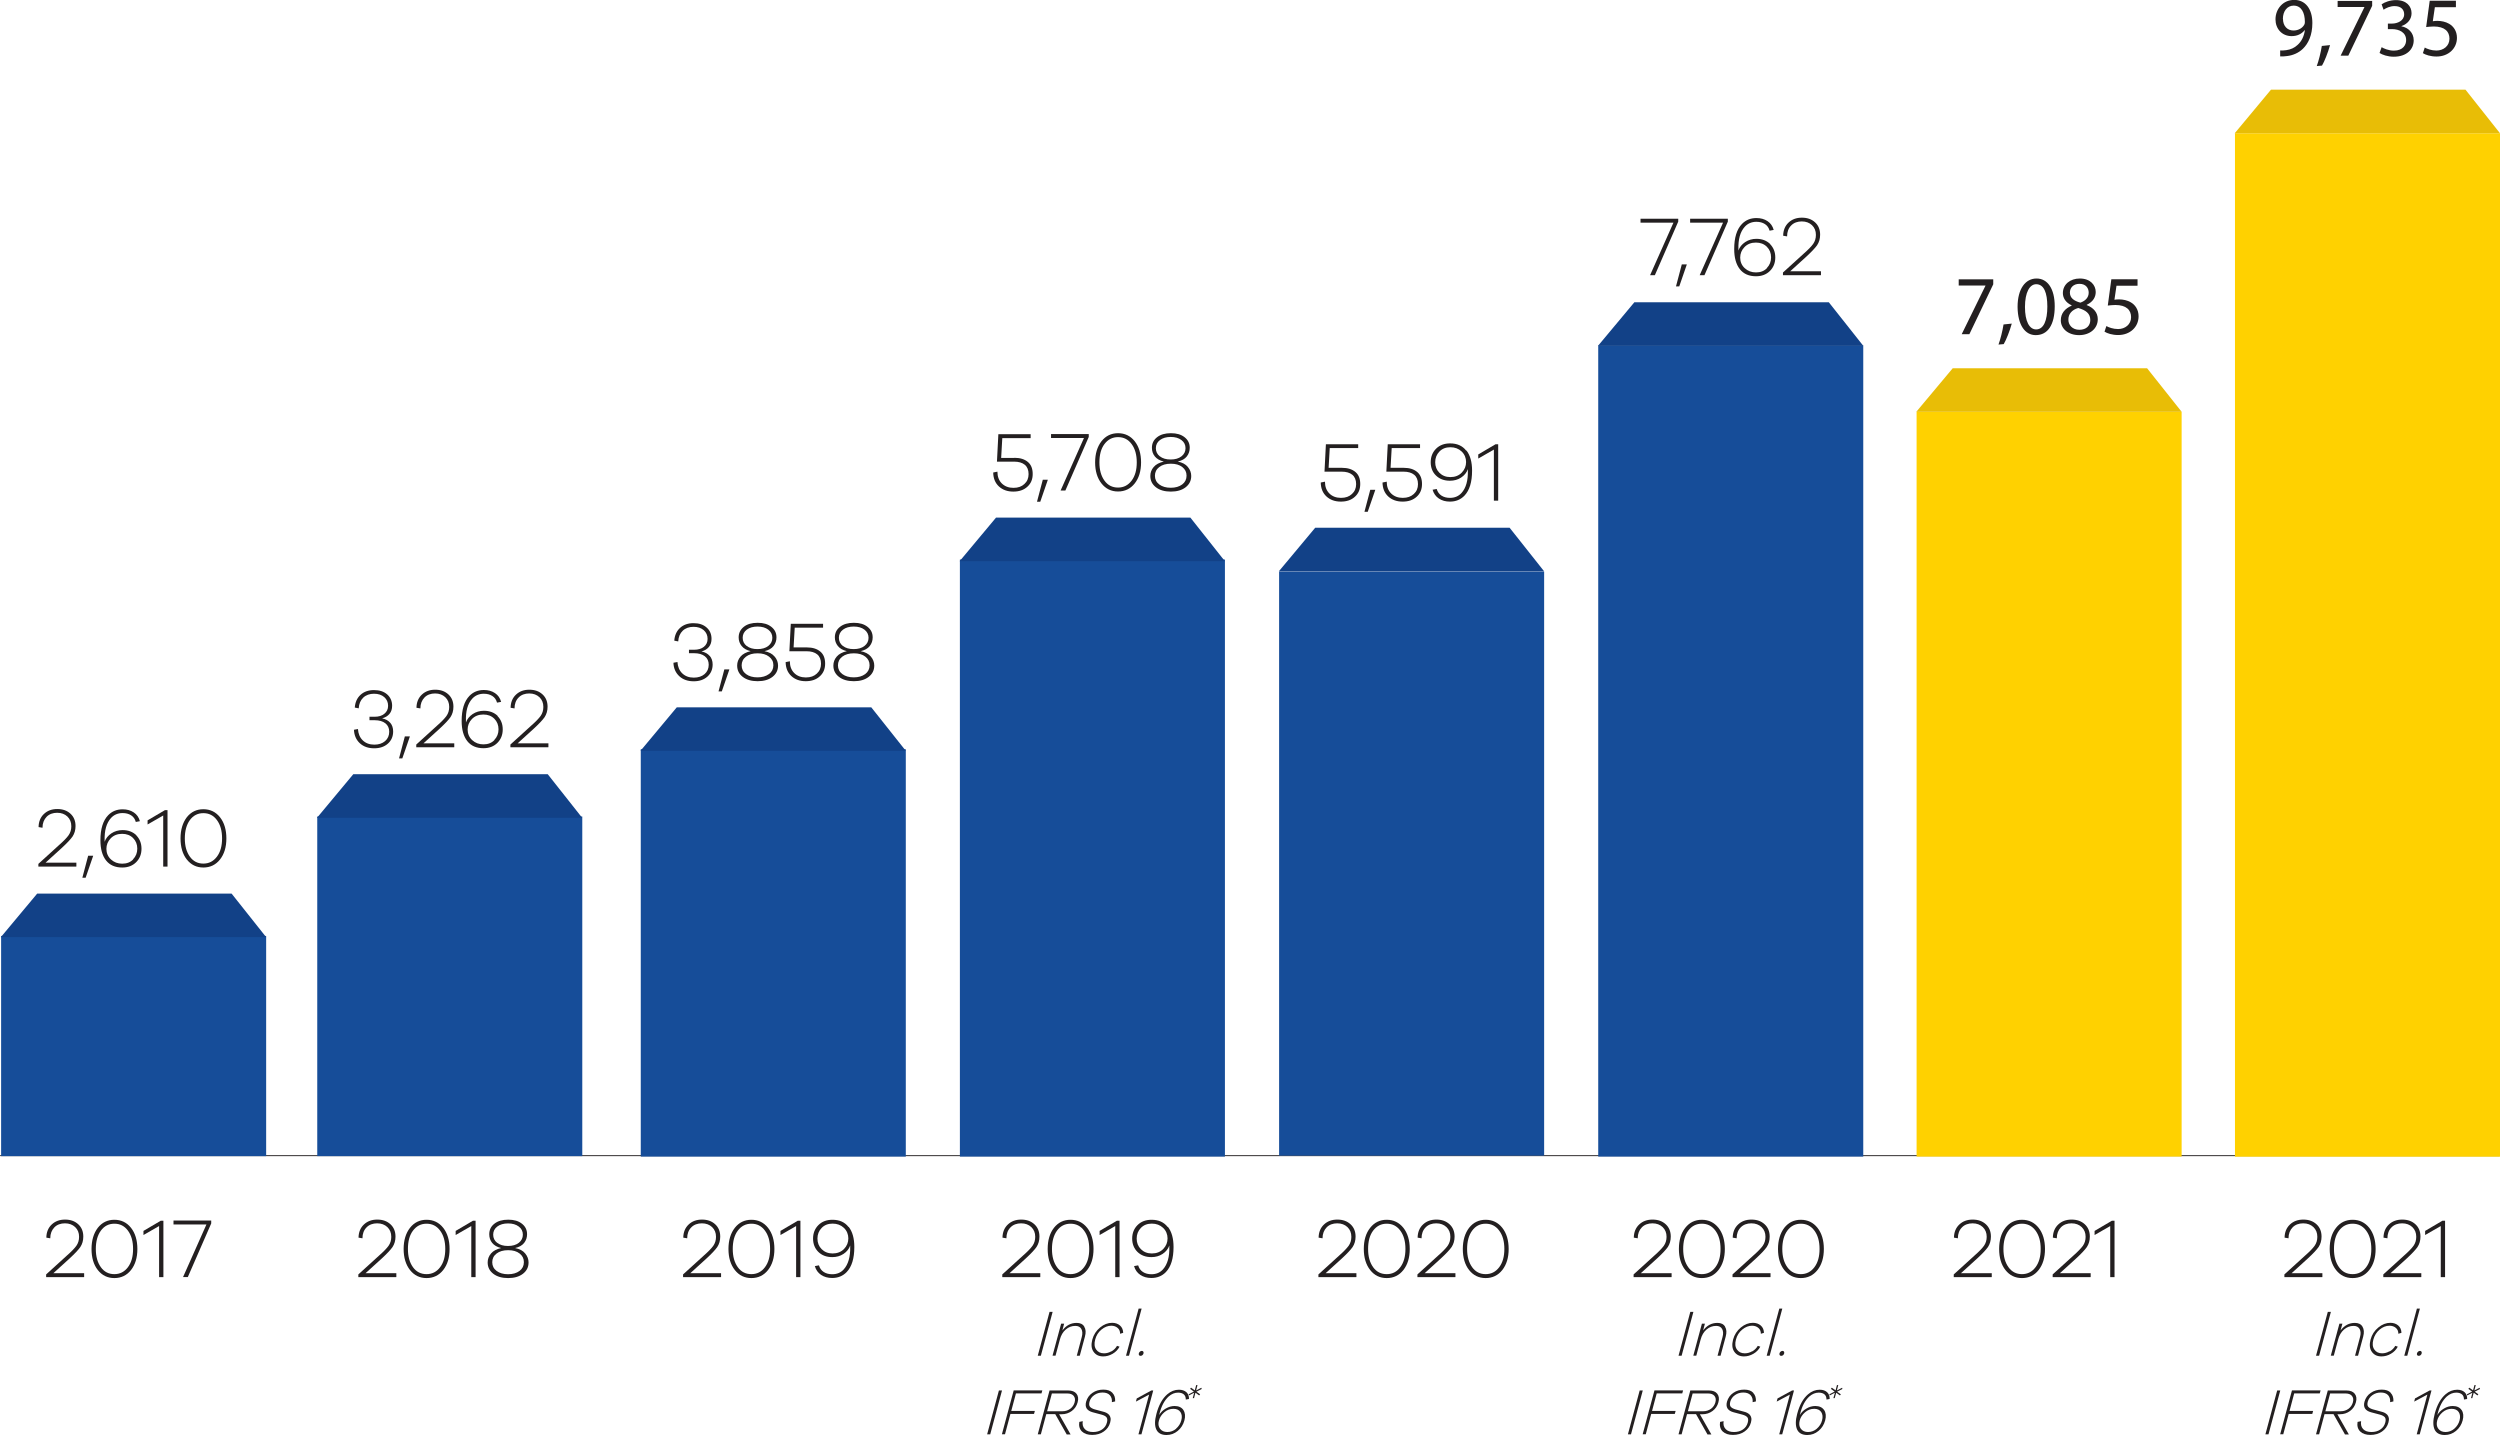 <?xml version="1.0" encoding="UTF-8"?><svg xmlns="http://www.w3.org/2000/svg" viewBox="0 0 267.14 153.34"><g id="a"/><g id="b"><g id="c"><line x1=".05" y1="123.49" x2="267.04" y2="123.49" fill="none" stroke="#231f20" stroke-linecap="round" stroke-width=".1"/><g><path d="M144.91,136.47h-4.03v-.29l2.21-2.01c.49-.43,.82-.78,1.02-1.05,.19-.27,.29-.59,.29-.96,0-.43-.14-.77-.42-1.04-.28-.26-.64-.4-1.09-.4s-.85,.14-1.13,.43-.44,.68-.44,1.17l-.42-.07c.01-.58,.2-1.05,.57-1.4,.37-.35,.84-.53,1.43-.53s1.05,.17,1.41,.5c.36,.33,.54,.77,.54,1.32,0,.43-.11,.8-.32,1.12-.22,.31-.6,.71-1.14,1.21l-1.74,1.58h3.29v.41Z" fill="#231f20"/><path d="M149.96,131.2c.45,.57,.68,1.33,.68,2.26s-.23,1.68-.68,2.25-1.04,.86-1.78,.86-1.32-.29-1.77-.86c-.45-.57-.68-1.33-.68-2.25s.22-1.68,.68-2.26c.45-.57,1.04-.86,1.77-.86s1.32,.29,1.78,.86Zm-.33,4.21c.37-.49,.55-1.14,.55-1.95s-.18-1.46-.55-1.96c-.37-.5-.85-.74-1.45-.74s-1.08,.25-1.45,.74-.54,1.15-.54,1.96,.18,1.45,.54,1.95,.84,.74,1.45,.74,1.08-.25,1.45-.74Z" fill="#231f20"/><path d="M155.49,136.47h-4.03v-.29l2.21-2.01c.49-.43,.83-.78,1.02-1.05,.19-.27,.29-.59,.29-.96,0-.43-.14-.77-.42-1.04-.28-.26-.64-.4-1.09-.4s-.85,.14-1.13,.43c-.29,.29-.44,.68-.44,1.17l-.42-.07c.01-.58,.2-1.05,.57-1.4,.37-.35,.84-.53,1.43-.53s1.05,.17,1.41,.5,.54,.77,.54,1.32c0,.43-.11,.8-.32,1.12-.22,.31-.6,.71-1.14,1.21l-1.74,1.58h3.29v.41Z" fill="#231f20"/><path d="M160.53,131.2c.45,.57,.68,1.33,.68,2.26s-.23,1.68-.68,2.25-1.05,.86-1.78,.86-1.32-.29-1.77-.86c-.45-.57-.67-1.33-.67-2.25s.23-1.68,.67-2.26c.45-.57,1.04-.86,1.77-.86s1.33,.29,1.78,.86Zm-.33,4.21c.37-.49,.55-1.14,.55-1.95s-.18-1.46-.55-1.96-.85-.74-1.45-.74-1.08,.25-1.44,.74-.54,1.15-.54,1.96,.18,1.45,.54,1.95,.84,.74,1.44,.74,1.08-.25,1.45-.74Z" fill="#231f20"/></g><g><path d="M143.4,49.99c.61,0,1.08,.15,1.43,.44,.35,.29,.52,.72,.52,1.29s-.19,1.02-.57,1.36c-.38,.35-.88,.52-1.5,.52s-1.14-.18-1.54-.55-.6-.87-.61-1.49l.45-.09c0,.53,.16,.95,.47,1.26,.31,.31,.73,.47,1.24,.47s.88-.14,1.17-.41c.3-.27,.45-.62,.45-1.06s-.14-.78-.41-1c-.27-.22-.65-.33-1.13-.33h-1.84l.15-2.93h3.45v.41h-3.04l-.12,2.11h1.41Z" fill="#231f20"/><path d="M145.8,54.69l.62-2.35h.53v.03l-.8,2.32h-.35Z" fill="#231f20"/><path d="M150,49.99c.61,0,1.08,.15,1.43,.44,.35,.29,.52,.72,.52,1.29s-.19,1.02-.57,1.36c-.38,.35-.88,.52-1.5,.52s-1.14-.18-1.54-.55c-.4-.37-.6-.87-.61-1.49l.45-.09c0,.53,.16,.95,.47,1.26,.32,.31,.73,.47,1.24,.47s.88-.14,1.18-.41c.3-.27,.45-.62,.45-1.06s-.14-.78-.41-1c-.27-.22-.65-.33-1.13-.33h-1.84l.15-2.93h3.45v.41h-3.03l-.12,2.11h1.41Z" fill="#231f20"/><path d="M156.7,48.14c.4,.51,.6,1.23,.6,2.15,0,1.22-.27,2.11-.82,2.68-.41,.42-.92,.63-1.55,.63-.46,0-.85-.11-1.18-.33-.33-.22-.55-.53-.67-.94l.44-.08c.09,.31,.26,.55,.51,.71,.25,.16,.55,.24,.91,.24,.5,0,.91-.17,1.23-.52,.48-.53,.71-1.34,.68-2.41v-.14c-.13,.37-.37,.67-.72,.9-.35,.23-.75,.34-1.2,.34-.62,0-1.11-.19-1.49-.56s-.56-.85-.56-1.42,.19-1.06,.57-1.44,.88-.57,1.5-.57c.74,0,1.32,.25,1.72,.77Zm-.5,2.36c.31-.32,.46-.7,.46-1.13s-.16-.83-.48-1.13c-.32-.3-.72-.45-1.2-.45s-.87,.15-1.17,.46c-.3,.31-.45,.69-.45,1.14s.15,.83,.45,1.13c.3,.3,.69,.46,1.17,.46,.5,0,.91-.16,1.22-.48Z" fill="#231f20"/><path d="M160.08,53.5h-.45v-5.46l-1.67,.96v-.44l1.85-1.09h.28v6.03Z" fill="#231f20"/></g><rect x="136.68" y="61.07" width="28.32" height="62.42" fill="#164d99"/><polygon points="161.31 56.39 140.54 56.39 136.65 61.05 165 61.05 161.31 56.39" fill="#124187"/><g><path d="M178.59,136.47h-4.03v-.29l2.21-2.01c.49-.43,.82-.78,1.02-1.05,.19-.27,.29-.59,.29-.96,0-.43-.14-.77-.42-1.04-.28-.26-.64-.4-1.09-.4s-.85,.14-1.13,.43-.44,.68-.44,1.17l-.42-.07c.01-.58,.2-1.05,.57-1.4,.37-.35,.84-.53,1.43-.53s1.05,.17,1.41,.5c.36,.33,.54,.77,.54,1.32,0,.43-.11,.8-.32,1.12-.22,.31-.6,.71-1.14,1.21l-1.74,1.58h3.29v.41Z" fill="#231f20"/><path d="M183.63,131.2c.45,.57,.68,1.33,.68,2.26s-.23,1.68-.68,2.25-1.04,.86-1.78,.86-1.32-.29-1.77-.86c-.45-.57-.68-1.33-.68-2.25s.22-1.68,.68-2.26c.45-.57,1.04-.86,1.77-.86s1.32,.29,1.78,.86Zm-.33,4.21c.37-.49,.55-1.14,.55-1.95s-.18-1.46-.55-1.96c-.37-.5-.85-.74-1.45-.74s-1.08,.25-1.45,.74-.54,1.15-.54,1.96,.18,1.45,.54,1.95,.84,.74,1.45,.74,1.08-.25,1.45-.74Z" fill="#231f20"/><path d="M189.16,136.47h-4.03v-.29l2.21-2.01c.49-.43,.83-.78,1.02-1.05,.19-.27,.29-.59,.29-.96,0-.43-.14-.77-.42-1.04-.28-.26-.64-.4-1.09-.4s-.85,.14-1.13,.43c-.29,.29-.44,.68-.44,1.17l-.42-.07c.01-.58,.2-1.05,.57-1.4,.37-.35,.84-.53,1.43-.53s1.05,.17,1.41,.5,.54,.77,.54,1.32c0,.43-.11,.8-.32,1.12-.22,.31-.6,.71-1.14,1.21l-1.74,1.58h3.29v.41Z" fill="#231f20"/><path d="M194.21,131.2c.45,.57,.68,1.33,.68,2.26s-.23,1.68-.68,2.25-1.05,.86-1.78,.86-1.32-.29-1.77-.86c-.45-.57-.67-1.33-.67-2.25s.23-1.68,.67-2.26c.45-.57,1.04-.86,1.77-.86s1.33,.29,1.78,.86Zm-.33,4.21c.37-.49,.55-1.14,.55-1.95s-.18-1.46-.55-1.96-.85-.74-1.45-.74-1.08,.25-1.44,.74-.54,1.15-.54,1.96,.18,1.45,.54,1.95,.84,.74,1.44,.74,1.08-.25,1.45-.74Z" fill="#231f20"/></g><g><path d="M179.36,144.87l1.26-4.69h.33l-1.26,4.69h-.33Z" fill="#231f20"/><path d="M184.33,141.77c.17,.27,.19,.62,.07,1.06l-.55,2.04h-.32l.53-1.99c.1-.36,.08-.65-.04-.87-.12-.22-.34-.33-.64-.33-.39,0-.73,.13-1.03,.39-.3,.26-.51,.62-.63,1.08l-.46,1.71h-.32l.92-3.42h.32l-.19,.73c.4-.54,.91-.81,1.53-.81,.38,0,.66,.13,.82,.41Z" fill="#231f20"/><path d="M187.23,144.41c.26-.15,.46-.35,.6-.6l.27,.09c-.17,.32-.41,.57-.74,.76s-.66,.28-1.01,.28c-.46,0-.8-.17-1.03-.5-.23-.33-.27-.76-.13-1.3,.14-.52,.42-.95,.83-1.29,.41-.34,.84-.5,1.29-.5,.34,0,.62,.1,.84,.29s.33,.46,.34,.78l-.33,.1c0-.27-.09-.48-.27-.63-.18-.15-.4-.23-.67-.23-.37,0-.72,.14-1.05,.41s-.56,.63-.67,1.06c-.12,.44-.09,.8,.1,1.07s.46,.41,.84,.41c.27,0,.54-.07,.79-.22Z" fill="#231f20"/><path d="M188.78,144.87l1.35-5.04h.32l-1.35,5.04h-.32Z" fill="#231f20"/><path d="M190.63,144.44c.03,.05,.04,.11,.02,.18-.02,.08-.06,.14-.12,.19-.06,.05-.12,.07-.2,.07s-.13-.03-.16-.08c-.03-.05-.04-.11-.02-.19,.02-.07,.06-.13,.12-.18,.06-.05,.13-.08,.2-.08s.12,.03,.16,.08Z" fill="#231f20"/></g><g><path d="M173.95,153.27l1.26-4.69h.33l-1.26,4.69h-.33Z" fill="#231f20"/><path d="M176.53,150.77h2.52l-.09,.32h-2.52l-.58,2.17h-.33l1.26-4.69h3.06l-.09,.32h-2.73l-.5,1.88Z" fill="#231f20"/><path d="M182.45,153.27l-1.22-2.16h-.96l-.58,2.16h-.33l1.26-4.69h1.99c.41,0,.71,.12,.89,.35,.18,.23,.23,.54,.12,.92-.1,.38-.31,.69-.62,.92-.31,.23-.67,.35-1.08,.35h-.28l1.23,2.16h-.43Zm-.44-2.47c.31,0,.58-.09,.82-.26,.24-.18,.39-.41,.47-.69,.08-.29,.04-.51-.1-.69-.14-.17-.37-.26-.68-.26h-1.65l-.51,1.9h1.65Z" fill="#231f20"/><path d="M187.34,148.84c.22,.23,.31,.53,.29,.91l-.35,.08c.03-.31-.05-.56-.22-.75-.18-.19-.44-.28-.78-.28s-.62,.09-.88,.27c-.26,.18-.43,.42-.51,.71-.06,.24-.05,.42,.05,.54,.1,.12,.27,.21,.5,.28l.89,.24c.14,.03,.27,.08,.37,.13,.1,.05,.19,.12,.28,.21,.08,.09,.13,.2,.16,.34s0,.3-.04,.48c-.11,.41-.34,.73-.69,.97s-.76,.36-1.23,.36-.84-.12-1.1-.37c-.25-.25-.35-.59-.28-1.02l.38-.08c-.06,.36,.02,.64,.22,.85,.2,.21,.5,.31,.89,.31,.37,0,.69-.09,.95-.27,.27-.18,.44-.43,.52-.74,.07-.25,.05-.44-.04-.56-.1-.12-.28-.22-.54-.29l-.94-.25c-.62-.17-.86-.54-.7-1.13,.11-.39,.33-.71,.67-.94,.34-.24,.73-.35,1.17-.35s.75,.11,.97,.34Z" fill="#231f20"/><path d="M190.45,153.27h-.33l1.14-4.25-1.41,.75,.09-.34,1.56-.85h.2l-1.26,4.69Z" fill="#231f20"/><path d="M194.92,150.67c.19,.29,.23,.66,.11,1.11-.12,.45-.36,.83-.71,1.12-.35,.29-.75,.44-1.2,.44-.54,0-.91-.2-1.09-.59-.18-.4-.18-.96,.01-1.67,.25-.95,.64-1.64,1.16-2.09,.38-.33,.8-.49,1.25-.49,.33,0,.59,.09,.78,.26,.19,.17,.29,.42,.28,.73l-.34,.06c0-.24-.07-.43-.21-.55s-.35-.19-.61-.19c-.36,0-.7,.14-1.01,.41-.46,.42-.79,1.04-.99,1.88l-.03,.11c.17-.29,.4-.52,.71-.7,.3-.18,.62-.27,.94-.27,.44,0,.76,.15,.95,.44Zm-.78,1.99c.28-.24,.47-.54,.56-.89,.09-.35,.06-.65-.09-.88-.15-.23-.41-.35-.75-.35-.37,0-.69,.12-.98,.37-.29,.25-.48,.54-.57,.88-.09,.35-.06,.65,.12,.88,.17,.23,.43,.35,.77,.35s.67-.12,.95-.36Z" fill="#231f20"/></g><path d="M196.71,148.99l-.1,.12-.4-.29-.16,.58h-.14l.16-.58-.55,.29-.04-.12,.56-.29-.4-.29,.1-.13,.4,.29,.15-.57h.14l-.15,.58,.56-.29,.03,.13-.56,.29,.4,.29Z" fill="#231f20"/><g><path d="M179.33,23.68l-2.5,5.73h-.51l2.5-5.62h-3.52v-.42h4.03v.3Z" fill="#231f20"/><path d="M179.09,30.6l.62-2.35h.53v.03l-.8,2.32h-.35Z" fill="#231f20"/><path d="M184.63,23.68l-2.5,5.73h-.51l2.5-5.62h-3.52v-.42h4.03v.3Z" fill="#231f20"/><path d="M189.14,26.08c.37,.38,.56,.85,.56,1.43s-.19,1.06-.57,1.44c-.38,.38-.88,.57-1.49,.57-.75,0-1.33-.25-1.73-.76-.4-.51-.6-1.23-.6-2.15,0-1.22,.28-2.11,.83-2.68,.41-.42,.92-.63,1.55-.63,.46,0,.85,.11,1.18,.33,.33,.22,.55,.53,.66,.94l-.44,.08c-.08-.31-.25-.55-.5-.71-.25-.16-.55-.24-.91-.24-.5,0-.92,.18-1.24,.53-.49,.54-.71,1.34-.68,2.41v.13c.13-.37,.37-.66,.72-.9,.35-.23,.75-.35,1.2-.35,.61,0,1.1,.19,1.48,.56Zm-.34,2.56c.3-.31,.45-.69,.45-1.14s-.15-.83-.45-1.13c-.3-.3-.69-.45-1.17-.45-.5,0-.91,.16-1.22,.48-.31,.32-.46,.7-.46,1.13s.16,.83,.49,1.13,.72,.45,1.2,.45,.88-.15,1.17-.46Z" fill="#231f20"/><path d="M194.55,29.41h-4.03v-.29l2.21-2.01c.49-.43,.83-.78,1.02-1.05,.19-.27,.29-.59,.29-.96,0-.43-.14-.77-.42-1.04-.28-.26-.64-.4-1.09-.4s-.85,.14-1.13,.43c-.29,.29-.44,.68-.44,1.17l-.42-.07c.01-.58,.2-1.05,.57-1.4,.37-.35,.84-.53,1.43-.53s1.05,.17,1.41,.5c.36,.33,.54,.77,.54,1.32,0,.43-.11,.8-.32,1.12-.22,.31-.6,.71-1.14,1.21l-1.74,1.58h3.29v.41Z" fill="#231f20"/></g><rect x="170.78" y="36.9" width="28.32" height="86.69" fill="#164d99"/><polygon points="195.42 32.3 174.64 32.3 170.76 36.95 199.1 36.95 195.42 32.3" fill="#124187"/><g><path d="M77.02,136.47h-4.03v-.29l2.21-2.01c.49-.43,.83-.78,1.02-1.05,.19-.27,.29-.59,.29-.96,0-.43-.14-.77-.42-1.04-.28-.26-.64-.4-1.09-.4s-.85,.14-1.13,.43c-.29,.29-.44,.68-.44,1.17l-.42-.07c.01-.58,.2-1.05,.57-1.4,.37-.35,.84-.53,1.43-.53s1.05,.17,1.41,.5,.54,.77,.54,1.32c0,.43-.11,.8-.32,1.12-.22,.31-.6,.71-1.14,1.21l-1.74,1.58h3.29v.41Z" fill="#231f20"/><path d="M82.07,131.2c.45,.57,.68,1.33,.68,2.26s-.23,1.68-.68,2.25-1.05,.86-1.78,.86-1.32-.29-1.77-.86-.68-1.33-.68-2.25,.23-1.68,.68-2.26c.45-.57,1.04-.86,1.77-.86s1.33,.29,1.78,.86Zm-.33,4.21c.37-.49,.55-1.14,.55-1.95s-.18-1.46-.55-1.96c-.37-.5-.85-.74-1.45-.74s-1.08,.25-1.45,.74-.54,1.15-.54,1.96,.18,1.45,.54,1.95,.85,.74,1.45,.74,1.08-.25,1.45-.74Z" fill="#231f20"/><path d="M85.52,136.47h-.45v-5.46l-1.67,.96v-.44l1.85-1.09h.28v6.03Z" fill="#231f20"/><path d="M90.69,131.1c.4,.51,.6,1.23,.6,2.15,0,1.22-.27,2.11-.82,2.68-.41,.42-.92,.63-1.55,.63-.46,0-.85-.11-1.18-.33-.33-.22-.55-.53-.67-.94l.44-.08c.09,.31,.26,.55,.51,.71s.55,.24,.91,.24c.5,0,.92-.17,1.23-.52,.48-.53,.71-1.34,.69-2.41v-.14c-.13,.37-.37,.67-.72,.9-.35,.23-.75,.34-1.2,.34-.62,0-1.11-.19-1.49-.56-.37-.37-.56-.85-.56-1.42s.19-1.06,.57-1.44c.38-.38,.88-.57,1.5-.57,.74,0,1.32,.25,1.72,.77Zm-.5,2.36c.31-.32,.46-.7,.46-1.13s-.16-.83-.48-1.13c-.32-.3-.72-.45-1.2-.45s-.87,.15-1.17,.46c-.3,.31-.45,.69-.45,1.14s.15,.83,.45,1.13,.69,.46,1.17,.46,.91-.16,1.22-.48Z" fill="#231f20"/></g><g><path d="M75.83,70.07c.21,.25,.32,.56,.32,.93,0,.53-.19,.97-.56,1.3s-.86,.5-1.46,.5c-.63,0-1.15-.18-1.54-.54-.39-.36-.61-.84-.63-1.44l.43-.08c.03,.5,.2,.91,.51,1.21,.31,.3,.72,.46,1.24,.46,.47,0,.86-.13,1.15-.38,.29-.25,.44-.59,.44-1,0-.38-.14-.69-.41-.9-.28-.22-.66-.33-1.14-.33h-.56v-.37h.54c.44,0,.79-.1,1.05-.31,.26-.21,.4-.49,.4-.85,0-.38-.14-.69-.41-.93-.28-.24-.64-.36-1.1-.36s-.86,.14-1.15,.42c-.29,.28-.45,.66-.48,1.14l-.42-.08c.04-.56,.24-1.02,.61-1.36,.37-.34,.85-.51,1.44-.51s1.05,.15,1.4,.46c.36,.31,.53,.72,.53,1.22,0,.34-.09,.63-.28,.86s-.45,.39-.79,.48c.38,.08,.67,.24,.88,.49Z" fill="#231f20"/><path d="M76.78,73.88l.62-2.35h.53v.03l-.8,2.32h-.35Z" fill="#231f20"/><path d="M82.78,70.16c.24,.29,.36,.61,.36,.96,0,.5-.2,.9-.6,1.21-.4,.31-.93,.46-1.58,.46s-1.19-.15-1.59-.46c-.4-.31-.6-.71-.6-1.21,0-.36,.12-.68,.36-.96,.24-.28,.6-.47,1.08-.58-.43-.1-.75-.29-.96-.55-.21-.26-.32-.57-.32-.92,0-.47,.19-.84,.55-1.13s.86-.43,1.48-.43,1.09,.14,1.46,.43,.55,.66,.55,1.13c0,.34-.1,.65-.31,.92-.21,.27-.53,.45-.97,.55,.49,.1,.85,.29,1.08,.58Zm-.61,1.87c.31-.23,.47-.55,.47-.94s-.15-.68-.46-.92c-.3-.24-.71-.36-1.23-.36s-.93,.12-1.24,.36c-.31,.24-.46,.55-.46,.93s.16,.7,.47,.93c.31,.23,.72,.35,1.22,.35s.91-.12,1.22-.35Zm-2.38-3.01c.29,.23,.67,.34,1.15,.34s.87-.11,1.16-.34c.29-.23,.43-.52,.43-.87s-.15-.65-.44-.87c-.29-.22-.67-.33-1.14-.33s-.86,.11-1.15,.33c-.29,.22-.44,.51-.44,.87s.14,.65,.43,.88Z" fill="#231f20"/><path d="M86.22,69.18c.61,0,1.08,.15,1.43,.44,.35,.29,.52,.72,.52,1.29s-.19,1.02-.57,1.36c-.38,.35-.88,.52-1.5,.52s-1.14-.18-1.54-.55c-.4-.37-.6-.87-.61-1.49l.45-.09c0,.53,.16,.95,.47,1.26,.31,.31,.73,.47,1.24,.47s.88-.14,1.17-.41c.3-.27,.45-.62,.45-1.06s-.14-.78-.41-1c-.27-.22-.65-.33-1.13-.33h-1.84l.15-2.93h3.45v.41h-3.03l-.12,2.11h1.41Z" fill="#231f20"/><path d="M93.06,70.16c.24,.29,.36,.61,.36,.96,0,.5-.2,.9-.6,1.21-.4,.31-.93,.46-1.58,.46s-1.19-.15-1.59-.46c-.4-.31-.6-.71-.6-1.21,0-.36,.12-.68,.36-.96,.24-.28,.6-.47,1.08-.58-.43-.1-.75-.29-.96-.55-.21-.26-.32-.57-.32-.92,0-.47,.18-.84,.55-1.13s.86-.43,1.48-.43,1.09,.14,1.46,.43,.55,.66,.55,1.13c0,.34-.1,.65-.31,.92-.21,.27-.53,.45-.97,.55,.49,.1,.85,.29,1.09,.58Zm-.61,1.87c.31-.23,.47-.55,.47-.94s-.15-.68-.45-.92-.71-.36-1.23-.36-.93,.12-1.24,.36-.46,.55-.46,.93,.16,.7,.47,.93c.31,.23,.72,.35,1.22,.35s.91-.12,1.22-.35Zm-2.38-3.01c.29,.23,.67,.34,1.15,.34s.87-.11,1.16-.34c.29-.23,.43-.52,.43-.87s-.15-.65-.44-.87c-.29-.22-.67-.33-1.14-.33s-.86,.11-1.15,.33c-.29,.22-.44,.51-.44,.87s.14,.65,.43,.88Z" fill="#231f20"/></g><rect x="68.47" y="80.06" width="28.32" height="43.53" fill="#164d99"/><polygon points="93.1 75.58 72.32 75.58 68.44 80.23 96.79 80.23 93.1 75.58" fill="#124187"/><g><path d="M111.13,136.47h-4.03v-.29l2.21-2.01c.49-.43,.83-.78,1.02-1.05,.19-.27,.29-.59,.29-.96,0-.43-.14-.77-.42-1.04-.28-.26-.64-.4-1.09-.4s-.85,.14-1.13,.43c-.29,.29-.44,.68-.44,1.17l-.42-.07c.01-.58,.2-1.05,.57-1.4,.37-.35,.84-.53,1.43-.53s1.05,.17,1.41,.5c.36,.33,.54,.77,.54,1.32,0,.43-.11,.8-.32,1.12-.22,.31-.6,.71-1.14,1.21l-1.74,1.58h3.29v.41Z" fill="#231f20"/><path d="M116.17,131.2c.45,.57,.68,1.33,.68,2.26s-.23,1.68-.68,2.25-1.05,.86-1.78,.86-1.32-.29-1.77-.86-.67-1.33-.67-2.25,.22-1.68,.67-2.26c.45-.57,1.04-.86,1.77-.86s1.33,.29,1.78,.86Zm-.33,4.21c.37-.49,.55-1.14,.55-1.95s-.18-1.46-.55-1.96c-.37-.5-.85-.74-1.45-.74s-1.08,.25-1.44,.74-.54,1.15-.54,1.96,.18,1.45,.54,1.95,.84,.74,1.44,.74,1.08-.25,1.45-.74Z" fill="#231f20"/><path d="M119.62,136.47h-.45v-5.46l-1.67,.96v-.44l1.85-1.09h.28v6.03Z" fill="#231f20"/><path d="M124.8,131.1c.4,.51,.6,1.23,.6,2.15,0,1.22-.27,2.11-.82,2.68-.41,.42-.92,.63-1.55,.63-.46,0-.85-.11-1.18-.33-.33-.22-.55-.53-.67-.94l.44-.08c.09,.31,.26,.55,.51,.71s.55,.24,.91,.24c.5,0,.92-.17,1.23-.52,.48-.53,.71-1.34,.68-2.41v-.14c-.13,.37-.37,.67-.72,.9-.35,.23-.75,.34-1.2,.34-.62,0-1.11-.19-1.49-.56-.37-.37-.56-.85-.56-1.42s.19-1.06,.57-1.44,.88-.57,1.5-.57c.74,0,1.32,.25,1.72,.77Zm-.5,2.36c.31-.32,.46-.7,.46-1.13s-.16-.83-.48-1.13c-.32-.3-.72-.45-1.2-.45s-.87,.15-1.17,.46c-.3,.31-.45,.69-.45,1.14s.15,.83,.45,1.13,.69,.46,1.17,.46c.5,0,.91-.16,1.22-.48Z" fill="#231f20"/></g><g><path d="M110.89,144.87l1.26-4.69h.33l-1.26,4.69h-.33Z" fill="#231f20"/><path d="M115.86,141.77c.17,.27,.19,.62,.07,1.06l-.55,2.04h-.32l.53-1.99c.1-.36,.08-.65-.04-.87-.12-.22-.34-.33-.64-.33-.39,0-.73,.13-1.03,.39-.3,.26-.51,.62-.63,1.08l-.46,1.71h-.32l.92-3.42h.32l-.19,.73c.4-.54,.91-.81,1.53-.81,.38,0,.66,.13,.82,.41Z" fill="#231f20"/><path d="M118.76,144.41c.26-.15,.46-.35,.6-.6l.27,.09c-.17,.32-.41,.57-.74,.76s-.66,.28-1.01,.28c-.46,0-.8-.17-1.03-.5-.23-.33-.27-.76-.13-1.3,.14-.52,.42-.95,.83-1.29,.41-.34,.84-.5,1.29-.5,.34,0,.62,.1,.84,.29s.33,.46,.34,.78l-.33,.1c0-.27-.09-.48-.27-.63-.18-.15-.4-.23-.67-.23-.37,0-.72,.14-1.05,.41s-.56,.63-.67,1.06c-.12,.44-.09,.8,.1,1.07s.46,.41,.84,.41c.27,0,.54-.07,.79-.22Z" fill="#231f20"/><path d="M120.32,144.87l1.35-5.04h.32l-1.35,5.04h-.32Z" fill="#231f20"/><path d="M122.17,144.44c.03,.05,.04,.11,.02,.18-.02,.08-.06,.14-.12,.19-.06,.05-.12,.07-.2,.07s-.13-.03-.16-.08c-.03-.05-.04-.11-.02-.19,.02-.07,.06-.13,.12-.18,.06-.05,.13-.08,.2-.08s.12,.03,.16,.08Z" fill="#231f20"/></g><g><path d="M105.48,153.27l1.26-4.69h.33l-1.26,4.69h-.33Z" fill="#231f20"/><path d="M108.06,150.77h2.52l-.09,.32h-2.52l-.58,2.17h-.33l1.26-4.69h3.06l-.09,.32h-2.73l-.5,1.88Z" fill="#231f20"/><path d="M113.98,153.27l-1.22-2.16h-.96l-.58,2.16h-.33l1.26-4.69h1.99c.41,0,.71,.12,.89,.35s.23,.54,.12,.92c-.1,.38-.31,.69-.62,.92-.31,.23-.67,.35-1.08,.35h-.28l1.23,2.16h-.43Zm-.44-2.47c.31,0,.58-.09,.82-.26,.24-.18,.39-.41,.47-.69,.08-.29,.04-.51-.1-.69-.14-.17-.37-.26-.68-.26h-1.65l-.51,1.9h1.65Z" fill="#231f20"/><path d="M118.87,148.84c.22,.23,.31,.53,.29,.91l-.35,.08c.03-.31-.05-.56-.22-.75s-.44-.28-.78-.28-.62,.09-.88,.27c-.26,.18-.43,.42-.51,.71-.06,.24-.05,.42,.05,.54s.27,.21,.5,.28l.89,.24c.14,.03,.27,.08,.37,.13s.19,.12,.28,.21c.08,.09,.13,.2,.16,.34s0,.3-.04,.48c-.11,.41-.34,.73-.69,.97-.35,.24-.76,.36-1.23,.36s-.84-.12-1.1-.37c-.25-.25-.35-.59-.28-1.02l.37-.08c-.06,.36,.02,.64,.22,.85,.2,.21,.5,.31,.89,.31,.37,0,.69-.09,.95-.27,.27-.18,.44-.43,.52-.74,.07-.25,.05-.44-.04-.56-.09-.12-.28-.22-.54-.29l-.94-.25c-.62-.17-.86-.54-.7-1.13,.11-.39,.33-.71,.67-.94,.34-.24,.73-.35,1.17-.35s.75,.11,.97,.34Z" fill="#231f20"/><path d="M121.98,153.27h-.33l1.14-4.25-1.41,.75,.09-.34,1.56-.85h.2l-1.26,4.69Z" fill="#231f20"/><path d="M126.45,150.67c.19,.29,.23,.66,.11,1.11-.12,.45-.36,.83-.71,1.12-.35,.29-.75,.44-1.2,.44-.54,0-.91-.2-1.09-.59-.19-.4-.18-.96,.01-1.67,.25-.95,.64-1.64,1.16-2.09,.38-.33,.8-.49,1.25-.49,.33,0,.59,.09,.79,.26,.19,.17,.29,.42,.28,.73l-.34,.06c0-.24-.07-.43-.21-.55s-.35-.19-.61-.19c-.37,0-.7,.14-1.01,.41-.46,.42-.79,1.04-.99,1.88l-.03,.11c.17-.29,.4-.52,.71-.7s.62-.27,.94-.27c.44,0,.76,.15,.95,.44Zm-.78,1.99c.28-.24,.47-.54,.56-.89,.1-.35,.06-.65-.09-.88-.15-.23-.41-.35-.75-.35-.37,0-.69,.12-.98,.37-.29,.25-.48,.54-.57,.88-.1,.35-.06,.65,.12,.88,.17,.23,.43,.35,.78,.35s.67-.12,.95-.36Z" fill="#231f20"/></g><path d="M128.24,148.99l-.1,.12-.4-.29-.15,.58h-.14l.15-.58-.55,.29-.04-.12,.56-.29-.4-.29,.1-.13,.4,.29,.15-.57h.14l-.15,.58,.56-.29,.04,.13-.56,.29,.4,.29Z" fill="#231f20"/><g><path d="M108.4,48.92c.61,0,1.08,.15,1.43,.44,.35,.29,.52,.72,.52,1.29s-.19,1.02-.57,1.36c-.38,.35-.88,.52-1.5,.52s-1.14-.18-1.54-.55c-.4-.37-.6-.87-.61-1.49l.45-.09c0,.53,.16,.95,.47,1.26,.32,.31,.73,.47,1.24,.47s.88-.14,1.17-.41c.3-.27,.45-.62,.45-1.06s-.14-.78-.41-1c-.27-.22-.65-.33-1.13-.33h-1.84l.15-2.93h3.45v.42h-3.03l-.12,2.11h1.41Z" fill="#231f20"/><path d="M110.81,53.61l.62-2.35h.53v.03l-.8,2.32h-.35Z" fill="#231f20"/><path d="M116.34,46.69l-2.5,5.73h-.51l2.5-5.62h-3.52v-.42h4.03v.3Z" fill="#231f20"/><path d="M121.25,47.15c.45,.57,.68,1.33,.68,2.26s-.23,1.68-.68,2.25-1.05,.86-1.78,.86-1.32-.29-1.77-.86-.68-1.33-.68-2.25,.23-1.68,.68-2.26c.45-.57,1.04-.86,1.77-.86s1.33,.29,1.78,.86Zm-.33,4.21c.37-.49,.55-1.14,.55-1.95s-.18-1.46-.55-1.96c-.37-.5-.85-.74-1.45-.74s-1.08,.25-1.45,.74-.54,1.15-.54,1.96,.18,1.45,.54,1.95,.85,.74,1.45,.74,1.08-.25,1.45-.74Z" fill="#231f20"/><path d="M126.93,49.9c.24,.29,.36,.61,.36,.96,0,.5-.2,.9-.6,1.21-.4,.31-.93,.46-1.58,.46s-1.19-.15-1.59-.46c-.4-.31-.6-.71-.6-1.21,0-.36,.12-.68,.36-.96,.24-.28,.6-.47,1.08-.58-.43-.1-.75-.29-.96-.55-.21-.26-.31-.57-.31-.92,0-.47,.18-.84,.55-1.13s.86-.43,1.48-.43,1.09,.14,1.46,.43,.55,.66,.55,1.13c0,.34-.1,.65-.31,.92-.21,.27-.53,.45-.97,.55,.49,.1,.85,.29,1.08,.58Zm-.61,1.87c.31-.23,.47-.55,.47-.94s-.15-.68-.45-.92c-.3-.24-.71-.36-1.23-.36s-.93,.12-1.24,.36c-.31,.24-.46,.55-.46,.93s.16,.7,.47,.93c.31,.23,.72,.35,1.22,.35s.91-.12,1.22-.35Zm-2.38-3.01c.29,.23,.67,.34,1.15,.34s.87-.11,1.16-.34c.29-.23,.43-.52,.43-.87s-.14-.65-.44-.87c-.29-.22-.67-.33-1.14-.33s-.86,.11-1.15,.33c-.29,.22-.44,.51-.44,.87s.14,.65,.43,.88Z" fill="#231f20"/></g><rect x="102.57" y="59.79" width="28.32" height="63.8" fill="#164d99"/><polygon points="127.2 55.31 106.43 55.31 102.54 59.97 130.89 59.97 127.2 55.31" fill="#124187"/><g><path d="M42.32,136.47h-4.03v-.29l2.21-2.01c.49-.43,.83-.78,1.02-1.05,.19-.27,.29-.59,.29-.96,0-.43-.14-.77-.42-1.04-.28-.26-.64-.4-1.09-.4s-.85,.14-1.13,.43c-.29,.29-.44,.68-.44,1.17l-.42-.07c.01-.58,.2-1.05,.57-1.4,.37-.35,.84-.53,1.43-.53s1.05,.17,1.41,.5,.54,.77,.54,1.32c0,.43-.11,.8-.32,1.12-.22,.31-.6,.71-1.14,1.21l-1.74,1.58h3.29v.41Z" fill="#231f20"/><path d="M47.36,131.2c.45,.57,.68,1.33,.68,2.26s-.23,1.68-.68,2.25-1.05,.86-1.78,.86-1.32-.29-1.77-.86-.68-1.33-.68-2.25,.23-1.68,.68-2.26c.45-.57,1.04-.86,1.77-.86s1.33,.29,1.78,.86Zm-.33,4.21c.37-.49,.55-1.14,.55-1.95s-.18-1.46-.55-1.96c-.37-.5-.85-.74-1.45-.74s-1.08,.25-1.45,.74-.54,1.15-.54,1.96,.18,1.45,.54,1.95,.85,.74,1.45,.74,1.08-.25,1.45-.74Z" fill="#231f20"/><path d="M50.81,136.47h-.45v-5.46l-1.67,.96v-.44l1.85-1.09h.28v6.03Z" fill="#231f20"/><path d="M56.12,133.94c.24,.29,.36,.61,.36,.96,0,.5-.2,.9-.6,1.21-.4,.31-.93,.46-1.58,.46s-1.19-.15-1.59-.46c-.4-.31-.6-.71-.6-1.21,0-.36,.12-.68,.36-.96,.24-.28,.6-.47,1.08-.58-.43-.1-.75-.29-.96-.55-.21-.26-.31-.57-.31-.92,0-.47,.18-.84,.55-1.13s.86-.43,1.48-.43,1.09,.14,1.46,.43,.55,.66,.55,1.13c0,.34-.1,.65-.31,.92-.21,.27-.53,.45-.97,.55,.49,.1,.85,.29,1.08,.58Zm-.61,1.87c.31-.23,.47-.55,.47-.94s-.15-.68-.45-.92c-.3-.24-.71-.36-1.23-.36s-.93,.12-1.24,.36c-.31,.24-.46,.55-.46,.93s.16,.7,.47,.93c.31,.23,.72,.35,1.22,.35s.91-.12,1.22-.35Zm-2.38-3.01c.29,.23,.67,.34,1.15,.34s.87-.11,1.16-.34c.29-.23,.43-.52,.43-.87s-.14-.65-.44-.87c-.29-.22-.67-.33-1.14-.33s-.86,.11-1.15,.33c-.29,.22-.44,.51-.44,.87s.14,.65,.43,.88Z" fill="#231f20"/></g><g><path d="M41.7,77.23c.21,.25,.31,.56,.31,.93,0,.53-.19,.97-.56,1.3-.37,.33-.86,.5-1.46,.5-.64,0-1.15-.18-1.54-.54s-.6-.84-.63-1.44l.43-.08c.03,.5,.2,.91,.51,1.21,.31,.3,.72,.46,1.24,.46,.47,0,.86-.13,1.15-.38s.44-.59,.44-1c0-.38-.14-.69-.41-.9-.28-.22-.66-.33-1.14-.33h-.56v-.37h.54c.44,0,.79-.1,1.05-.32,.26-.21,.4-.49,.4-.85,0-.38-.14-.69-.41-.93-.28-.24-.64-.36-1.1-.36s-.86,.14-1.15,.42c-.29,.28-.45,.66-.48,1.14l-.42-.08c.04-.56,.24-1.02,.61-1.36,.37-.34,.85-.51,1.44-.51s1.05,.15,1.41,.46c.35,.31,.53,.72,.53,1.22,0,.34-.09,.63-.28,.86-.19,.23-.45,.39-.79,.48,.38,.08,.67,.24,.88,.49Z" fill="#231f20"/><path d="M42.64,81.04l.62-2.35h.53v.03l-.8,2.32h-.35Z" fill="#231f20"/><path d="M48.51,79.85h-4.03v-.29l2.21-2.01c.49-.43,.83-.78,1.02-1.05,.19-.27,.29-.59,.29-.96,0-.43-.14-.77-.42-1.04-.28-.26-.64-.4-1.09-.4s-.85,.14-1.13,.43-.44,.68-.44,1.17l-.42-.07c.01-.58,.2-1.05,.57-1.4,.37-.35,.84-.53,1.43-.53s1.05,.17,1.41,.5c.36,.33,.54,.77,.54,1.32,0,.43-.11,.8-.32,1.12-.22,.31-.6,.71-1.14,1.21l-1.74,1.58h3.29v.41Z" fill="#231f20"/><path d="M53.16,76.51c.37,.38,.56,.85,.56,1.43s-.19,1.06-.57,1.44c-.38,.38-.88,.57-1.49,.57-.75,0-1.33-.25-1.73-.76-.4-.51-.6-1.23-.6-2.15,0-1.22,.28-2.11,.83-2.68,.41-.42,.92-.63,1.55-.63,.46,0,.85,.11,1.18,.33,.33,.22,.55,.53,.66,.94l-.44,.08c-.08-.31-.25-.55-.5-.71-.25-.16-.55-.24-.91-.24-.5,0-.92,.18-1.24,.53-.49,.54-.71,1.34-.67,2.41v.13c.13-.37,.37-.66,.72-.9,.35-.23,.75-.35,1.2-.35,.61,0,1.11,.19,1.48,.56Zm-.34,2.56c.3-.31,.45-.69,.45-1.14s-.15-.83-.45-1.13-.69-.45-1.17-.45c-.5,0-.91,.16-1.22,.48-.31,.32-.46,.7-.46,1.13s.16,.83,.49,1.13,.72,.45,1.2,.45,.88-.15,1.17-.46Z" fill="#231f20"/><path d="M58.57,79.85h-4.03v-.29l2.21-2.01c.49-.43,.83-.78,1.02-1.05,.19-.27,.29-.59,.29-.96,0-.43-.14-.77-.42-1.04-.28-.26-.64-.4-1.09-.4s-.85,.14-1.13,.43c-.29,.29-.44,.68-.44,1.17l-.42-.07c.01-.58,.2-1.05,.57-1.4,.37-.35,.84-.53,1.43-.53s1.05,.17,1.41,.5,.54,.77,.54,1.32c0,.43-.11,.8-.32,1.12-.22,.31-.6,.71-1.14,1.21l-1.74,1.58h3.29v.41Z" fill="#231f20"/></g><rect x="33.9" y="87.25" width="28.32" height="36.29" fill="#164d99"/><polygon points="58.53 82.73 37.75 82.73 33.87 87.39 62.21 87.39 58.53 82.73" fill="#124187"/><g><path d="M8.96,136.47H4.93v-.29l2.21-2.01c.49-.43,.83-.78,1.02-1.05,.19-.27,.29-.59,.29-.96,0-.43-.14-.77-.42-1.04-.28-.26-.64-.4-1.09-.4s-.85,.14-1.13,.43-.44,.68-.44,1.17l-.42-.07c.01-.58,.2-1.05,.57-1.4,.37-.35,.84-.53,1.43-.53s1.05,.17,1.41,.5c.36,.33,.54,.77,.54,1.32,0,.43-.11,.8-.32,1.12-.22,.31-.6,.71-1.14,1.21l-1.74,1.58h3.29v.41Z" fill="#231f20"/><path d="M14,131.2c.45,.57,.68,1.33,.68,2.26s-.23,1.68-.68,2.25-1.05,.86-1.78,.86-1.32-.29-1.77-.86c-.45-.57-.67-1.33-.67-2.25s.23-1.68,.67-2.26c.45-.57,1.04-.86,1.77-.86s1.33,.29,1.78,.86Zm-.33,4.21c.37-.49,.55-1.14,.55-1.95s-.18-1.46-.55-1.96-.85-.74-1.45-.74-1.08,.25-1.44,.74-.54,1.15-.54,1.96,.18,1.45,.54,1.95,.84,.74,1.44,.74,1.08-.25,1.45-.74Z" fill="#231f20"/><path d="M17.45,136.47h-.45v-5.46l-1.67,.96v-.44l1.85-1.09h.28v6.03Z" fill="#231f20"/><path d="M22.57,130.73l-2.5,5.73h-.51l2.5-5.62h-3.52v-.42h4.03v.3Z" fill="#231f20"/></g><g><path d="M8.13,92.6H4.1v-.29l2.21-2.01c.49-.43,.83-.78,1.02-1.05,.19-.27,.29-.59,.29-.96,0-.43-.14-.77-.42-1.04-.28-.26-.64-.4-1.09-.4s-.85,.14-1.13,.43-.44,.68-.44,1.17l-.42-.07c.01-.58,.2-1.05,.57-1.4,.37-.35,.84-.53,1.43-.53s1.05,.17,1.41,.5c.36,.33,.54,.77,.54,1.32,0,.43-.11,.8-.32,1.12-.22,.31-.6,.71-1.14,1.21l-1.74,1.58h3.29v.41Z" fill="#231f20"/><path d="M8.8,93.79l.62-2.35h.53v.03l-.8,2.32h-.35Z" fill="#231f20"/><path d="M14.56,89.26c.37,.38,.56,.85,.56,1.43s-.19,1.06-.57,1.44c-.38,.38-.88,.57-1.49,.57-.75,0-1.33-.25-1.73-.76-.4-.51-.6-1.23-.6-2.15,0-1.22,.28-2.11,.83-2.68,.41-.42,.92-.63,1.55-.63,.46,0,.85,.11,1.18,.33,.33,.22,.55,.53,.66,.94l-.44,.08c-.08-.31-.25-.55-.5-.71-.25-.16-.55-.24-.91-.24-.5,0-.92,.18-1.24,.53-.49,.54-.71,1.34-.68,2.41v.13c.13-.37,.37-.66,.72-.9,.35-.23,.75-.35,1.2-.35,.61,0,1.1,.19,1.48,.56Zm-.34,2.56c.3-.31,.45-.69,.45-1.14s-.15-.83-.45-1.13c-.3-.3-.69-.45-1.17-.45-.5,0-.91,.16-1.22,.48-.31,.32-.46,.7-.46,1.13s.16,.83,.49,1.13,.72,.45,1.2,.45,.88-.15,1.17-.46Z" fill="#231f20"/><path d="M17.89,92.6h-.45v-5.46l-1.67,.96v-.44l1.85-1.09h.28v6.03Z" fill="#231f20"/><path d="M23.51,87.33c.45,.57,.68,1.33,.68,2.26s-.23,1.68-.68,2.25-1.05,.86-1.78,.86-1.32-.29-1.77-.86c-.45-.57-.67-1.33-.67-2.25s.23-1.68,.67-2.26c.45-.57,1.04-.86,1.77-.86s1.33,.29,1.78,.86Zm-.33,4.21c.37-.49,.55-1.14,.55-1.95s-.18-1.46-.55-1.96-.85-.74-1.45-.74-1.08,.25-1.44,.74-.54,1.15-.54,1.96,.18,1.45,.54,1.95,.84,.74,1.44,.74,1.08-.25,1.45-.74Z" fill="#231f20"/></g><rect x=".12" y="100.01" width="28.32" height="23.53" fill="#164d99"/><polygon points="24.75 95.49 3.97 95.49 .09 100.14 28.44 100.14 24.75 95.49" fill="#124187"/><g><path d="M248.13,136.47h-4.03v-.29l2.21-2.01c.49-.43,.83-.78,1.02-1.05,.19-.27,.29-.59,.29-.96,0-.43-.14-.77-.42-1.04-.28-.26-.64-.4-1.09-.4s-.85,.14-1.13,.43-.44,.68-.44,1.17l-.42-.07c.01-.58,.2-1.05,.57-1.4,.37-.35,.84-.53,1.43-.53s1.05,.17,1.41,.5c.36,.33,.54,.77,.54,1.32,0,.43-.11,.8-.32,1.12-.22,.31-.6,.71-1.14,1.21l-1.74,1.58h3.29v.41Z" fill="#231f20"/><path d="M253.17,131.2c.45,.57,.68,1.33,.68,2.26s-.23,1.68-.68,2.25-1.04,.86-1.78,.86-1.32-.29-1.77-.86c-.45-.57-.68-1.33-.68-2.25s.22-1.68,.68-2.26c.45-.57,1.04-.86,1.77-.86s1.32,.29,1.78,.86Zm-.33,4.21c.37-.49,.55-1.14,.55-1.95s-.18-1.46-.55-1.96c-.37-.5-.85-.74-1.45-.74s-1.08,.25-1.45,.74-.54,1.15-.54,1.96,.18,1.45,.54,1.95,.84,.74,1.45,.74,1.08-.25,1.45-.74Z" fill="#231f20"/><path d="M258.7,136.47h-4.03v-.29l2.21-2.01c.49-.43,.83-.78,1.02-1.05,.19-.27,.29-.59,.29-.96,0-.43-.14-.77-.42-1.04-.28-.26-.64-.4-1.09-.4s-.85,.14-1.13,.43c-.29,.29-.44,.68-.44,1.17l-.42-.07c.01-.58,.2-1.05,.57-1.4,.37-.35,.84-.53,1.43-.53s1.05,.17,1.41,.5,.54,.77,.54,1.32c0,.43-.11,.8-.32,1.12-.22,.31-.6,.71-1.14,1.21l-1.74,1.58h3.29v.41Z" fill="#231f20"/><path d="M261.26,136.47h-.45v-5.46l-1.67,.96v-.44l1.85-1.09h.28v6.03Z" fill="#231f20"/></g><g><path d="M247.48,144.87l1.26-4.69h.33l-1.26,4.69h-.33Z" fill="#231f20"/><path d="M252.45,141.77c.16,.27,.19,.62,.07,1.06l-.55,2.04h-.32l.53-1.99c.1-.36,.08-.65-.04-.87-.13-.22-.34-.33-.64-.33-.39,0-.73,.13-1.03,.39-.3,.26-.51,.62-.63,1.08l-.46,1.71h-.32l.92-3.42h.32l-.2,.73c.41-.54,.92-.81,1.53-.81,.38,0,.66,.13,.82,.41Z" fill="#231f20"/><path d="M255.35,144.41c.26-.15,.46-.35,.6-.6l.27,.09c-.17,.32-.41,.57-.74,.76-.32,.19-.66,.28-1.01,.28-.46,0-.8-.17-1.03-.5-.23-.33-.27-.76-.13-1.3,.14-.52,.41-.95,.83-1.29,.41-.34,.84-.5,1.29-.5,.34,0,.62,.1,.84,.29s.33,.46,.34,.78l-.33,.1c0-.27-.09-.48-.27-.63-.18-.15-.4-.23-.68-.23-.37,0-.72,.14-1.05,.41-.33,.28-.55,.63-.67,1.06-.12,.44-.09,.8,.1,1.07,.18,.27,.46,.41,.83,.41,.27,0,.54-.07,.79-.22Z" fill="#231f20"/><path d="M256.91,144.87l1.35-5.04h.32l-1.35,5.04h-.32Z" fill="#231f20"/><path d="M258.75,144.44c.03,.05,.04,.11,.02,.18-.02,.08-.06,.14-.12,.19-.06,.05-.13,.07-.2,.07-.07,0-.13-.03-.16-.08-.04-.05-.04-.11-.02-.19,.02-.07,.06-.13,.12-.18,.06-.05,.13-.08,.2-.08s.12,.03,.16,.08Z" fill="#231f20"/></g><g><path d="M242.07,153.27l1.26-4.69h.33l-1.26,4.69h-.33Z" fill="#231f20"/><path d="M244.65,150.77h2.52l-.09,.32h-2.52l-.58,2.17h-.33l1.26-4.69h3.06l-.09,.32h-2.73l-.5,1.88Z" fill="#231f20"/><path d="M250.57,153.27l-1.22-2.16h-.96l-.58,2.16h-.33l1.26-4.69h1.99c.41,0,.71,.12,.89,.35,.18,.23,.23,.54,.12,.92-.1,.38-.31,.69-.62,.92-.31,.23-.67,.35-1.08,.35h-.28l1.23,2.16h-.43Zm-.44-2.47c.31,0,.58-.09,.82-.26,.24-.18,.39-.41,.47-.69,.08-.29,.04-.51-.1-.69-.14-.17-.37-.26-.68-.26h-1.65l-.51,1.9h1.65Z" fill="#231f20"/><path d="M255.46,148.84c.22,.23,.31,.53,.29,.91l-.35,.08c.03-.31-.05-.56-.22-.75-.18-.19-.44-.28-.78-.28s-.62,.09-.88,.27c-.26,.18-.43,.42-.51,.71-.06,.24-.05,.42,.05,.54,.1,.12,.27,.21,.5,.28l.89,.24c.14,.03,.27,.08,.37,.13,.1,.05,.19,.12,.28,.21,.08,.09,.13,.2,.16,.34s0,.3-.04,.48c-.11,.41-.34,.73-.69,.97s-.76,.36-1.23,.36-.84-.12-1.1-.37c-.25-.25-.35-.59-.28-1.02l.38-.08c-.06,.36,.02,.64,.22,.85,.2,.21,.5,.31,.89,.31,.37,0,.69-.09,.95-.27,.27-.18,.44-.43,.52-.74,.07-.25,.05-.44-.04-.56-.1-.12-.28-.22-.54-.29l-.94-.25c-.62-.17-.86-.54-.7-1.13,.11-.39,.33-.71,.67-.94,.34-.24,.73-.35,1.17-.35s.75,.11,.97,.34Z" fill="#231f20"/><path d="M258.57,153.27h-.33l1.14-4.25-1.41,.75,.09-.34,1.56-.85h.2l-1.26,4.69Z" fill="#231f20"/><path d="M263.04,150.67c.19,.29,.23,.66,.11,1.11-.12,.45-.36,.83-.71,1.12-.35,.29-.75,.44-1.2,.44-.54,0-.91-.2-1.09-.59-.18-.4-.18-.96,.01-1.67,.25-.95,.64-1.64,1.16-2.09,.38-.33,.8-.49,1.25-.49,.33,0,.59,.09,.78,.26,.19,.17,.29,.42,.28,.73l-.34,.06c0-.24-.07-.43-.21-.55s-.35-.19-.61-.19c-.36,0-.7,.14-1.01,.41-.46,.42-.79,1.04-.99,1.88l-.03,.11c.17-.29,.4-.52,.71-.7,.3-.18,.62-.27,.94-.27,.44,0,.76,.15,.95,.44Zm-.78,1.99c.28-.24,.47-.54,.56-.89,.09-.35,.06-.65-.09-.88-.15-.23-.41-.35-.75-.35-.37,0-.69,.12-.98,.37-.29,.25-.48,.54-.57,.88-.09,.35-.06,.65,.12,.88,.17,.23,.43,.35,.77,.35s.67-.12,.95-.36Z" fill="#231f20"/></g><path d="M264.83,148.99l-.1,.12-.4-.29-.15,.58h-.14l.15-.58-.55,.29-.04-.12,.56-.29-.4-.29,.1-.13,.4,.29,.15-.57h.14l-.15,.58,.56-.29,.04,.13-.56,.29,.4,.29Z" fill="#231f20"/><g><path d="M243.66,5.39c.17,.02,.37,0,.64-.03,.46-.06,.89-.25,1.22-.57,.39-.35,.67-.86,.77-1.56h-.03c-.32,.4-.79,.63-1.38,.63-1.05,0-1.73-.79-1.73-1.79,0-1.11,.8-2.08,2-2.08s1.94,.97,1.94,2.47c0,1.29-.43,2.19-1.01,2.75-.45,.44-1.07,.71-1.7,.78-.29,.04-.54,.05-.73,.04v-.65Zm.29-3.37c0,.73,.44,1.24,1.12,1.24,.53,0,.95-.26,1.15-.61,.04-.07,.07-.16,.07-.29,0-1-.37-1.76-1.2-1.76-.68,0-1.15,.59-1.15,1.42Z" fill="#231f20"/><path d="M247.56,7.06c.2-.53,.44-1.49,.54-2.15l.88-.09c-.21,.77-.6,1.76-.86,2.19l-.57,.05Z" fill="#231f20"/><path d="M253.48,.1V.62l-2.55,5.33h-.82l2.54-5.18v-.02h-2.86V.1h3.69Z" fill="#231f20"/><path d="M254.49,5.04c.22,.14,.75,.37,1.3,.37,1.02,0,1.33-.65,1.32-1.13,0-.82-.75-1.17-1.51-1.17h-.44v-.59h.44c.58,0,1.3-.3,1.3-.99,0-.47-.3-.88-1.03-.88-.47,0-.92,.21-1.17,.39l-.21-.58c.31-.22,.9-.45,1.53-.45,1.15,0,1.67,.68,1.67,1.4,0,.6-.36,1.12-1.08,1.38v.02c.72,.14,1.31,.68,1.31,1.5,0,.94-.73,1.75-2.13,1.75-.66,0-1.23-.21-1.52-.4l.22-.61Z" fill="#231f20"/><path d="M262.41,.77h-2.23l-.22,1.5c.13-.02,.26-.04,.48-.04,.45,0,.9,.1,1.26,.31,.46,.26,.84,.77,.84,1.5,0,1.14-.91,2-2.18,2-.64,0-1.18-.18-1.46-.36l.2-.6c.24,.14,.72,.32,1.25,.32,.75,0,1.39-.49,1.39-1.27,0-.76-.51-1.3-1.68-1.3-.33,0-.59,.04-.81,.06l.38-2.81h2.8V.77Z" fill="#231f20"/></g><rect x="238.82" y="14.24" width="28.32" height="109.36" fill="#ffd100"/><polygon points="263.45 9.58 242.67 9.58 238.79 14.24 267.14 14.24 263.45 9.58" fill="#e8bd06"/><g><path d="M212.8,136.47h-4.03v-.29l2.21-2.01c.49-.43,.83-.78,1.02-1.05,.19-.27,.29-.59,.29-.96,0-.43-.14-.77-.42-1.04-.28-.26-.64-.4-1.09-.4s-.85,.14-1.13,.43c-.29,.29-.44,.68-.44,1.17l-.42-.07c.01-.58,.2-1.05,.57-1.4,.37-.35,.84-.53,1.43-.53s1.05,.17,1.41,.5c.36,.33,.54,.77,.54,1.32,0,.43-.11,.8-.32,1.12-.22,.31-.6,.71-1.14,1.21l-1.74,1.58h3.29v.41Z" fill="#231f20"/><path d="M217.84,131.2c.45,.57,.68,1.33,.68,2.26s-.23,1.68-.68,2.25-1.05,.86-1.78,.86-1.32-.29-1.77-.86-.67-1.33-.67-2.25,.22-1.68,.67-2.26c.45-.57,1.04-.86,1.77-.86s1.33,.29,1.78,.86Zm-.33,4.21c.37-.49,.55-1.14,.55-1.95s-.18-1.46-.55-1.96c-.37-.5-.85-.74-1.45-.74s-1.08,.25-1.44,.74-.54,1.15-.54,1.96,.18,1.45,.54,1.95,.84,.74,1.44,.74,1.08-.25,1.45-.74Z" fill="#231f20"/><path d="M223.37,136.47h-4.03v-.29l2.21-2.01c.49-.43,.82-.78,1.02-1.05,.19-.27,.29-.59,.29-.96,0-.43-.14-.77-.42-1.04-.28-.26-.64-.4-1.09-.4s-.85,.14-1.13,.43-.44,.68-.44,1.17l-.42-.07c.01-.58,.2-1.05,.57-1.4,.37-.35,.84-.53,1.43-.53s1.05,.17,1.41,.5c.36,.33,.54,.77,.54,1.32,0,.43-.11,.8-.32,1.12-.22,.31-.6,.71-1.14,1.21l-1.74,1.58h3.29v.41Z" fill="#231f20"/><path d="M225.94,136.47h-.45v-5.46l-1.67,.96v-.44l1.85-1.09h.28v6.03Z" fill="#231f20"/></g><g><path d="M212.99,29.86v.52l-2.55,5.33h-.82l2.54-5.18v-.02h-2.86v-.66h3.69Z" fill="#231f20"/><path d="M213.55,36.82c.2-.53,.44-1.49,.54-2.15l.88-.09c-.21,.77-.6,1.76-.86,2.19l-.57,.05Z" fill="#231f20"/><path d="M219.56,32.72c0,1.99-.74,3.09-2.03,3.09-1.14,0-1.92-1.07-1.94-3.01,0-1.96,.85-3.04,2.03-3.04s1.94,1.1,1.94,2.96Zm-3.18,.09c0,1.52,.47,2.39,1.19,2.39,.81,0,1.2-.95,1.2-2.44s-.37-2.39-1.19-2.39c-.69,0-1.2,.85-1.2,2.44Z" fill="#231f20"/><path d="M220.21,34.23c0-.74,.44-1.26,1.16-1.57v-.03c-.66-.31-.94-.81-.94-1.31,0-.93,.78-1.56,1.81-1.56,1.13,0,1.7,.71,1.7,1.44,0,.5-.24,1.03-.96,1.37v.03c.73,.29,1.18,.8,1.18,1.51,0,1.02-.87,1.7-1.99,1.7-1.22,0-1.96-.73-1.96-1.58Zm3.15-.04c0-.71-.5-1.05-1.29-1.28-.68,.2-1.05,.65-1.05,1.21-.03,.59,.42,1.12,1.17,1.12s1.17-.44,1.17-1.04Zm-2.18-2.93c0,.58,.44,.9,1.12,1.08,.5-.17,.89-.53,.89-1.06,0-.47-.28-.95-.99-.95-.66,0-1.02,.43-1.02,.94Z" fill="#231f20"/><path d="M228.39,30.53h-2.23l-.22,1.5c.13-.02,.26-.04,.48-.04,.45,0,.9,.1,1.26,.31,.46,.26,.84,.77,.84,1.5,0,1.14-.91,2-2.18,2-.64,0-1.18-.18-1.46-.36l.2-.6c.24,.14,.72,.32,1.25,.32,.75,0,1.39-.49,1.39-1.27,0-.76-.51-1.3-1.68-1.3-.33,0-.59,.04-.81,.06l.38-2.81h2.8v.67Z" fill="#231f20"/></g><rect x="204.8" y="44" width="28.32" height="79.59" fill="#ffd100"/><polygon points="229.43 39.35 208.66 39.35 204.77 44 233.12 44 229.43 39.35" fill="#e8bd06"/></g></g></svg>